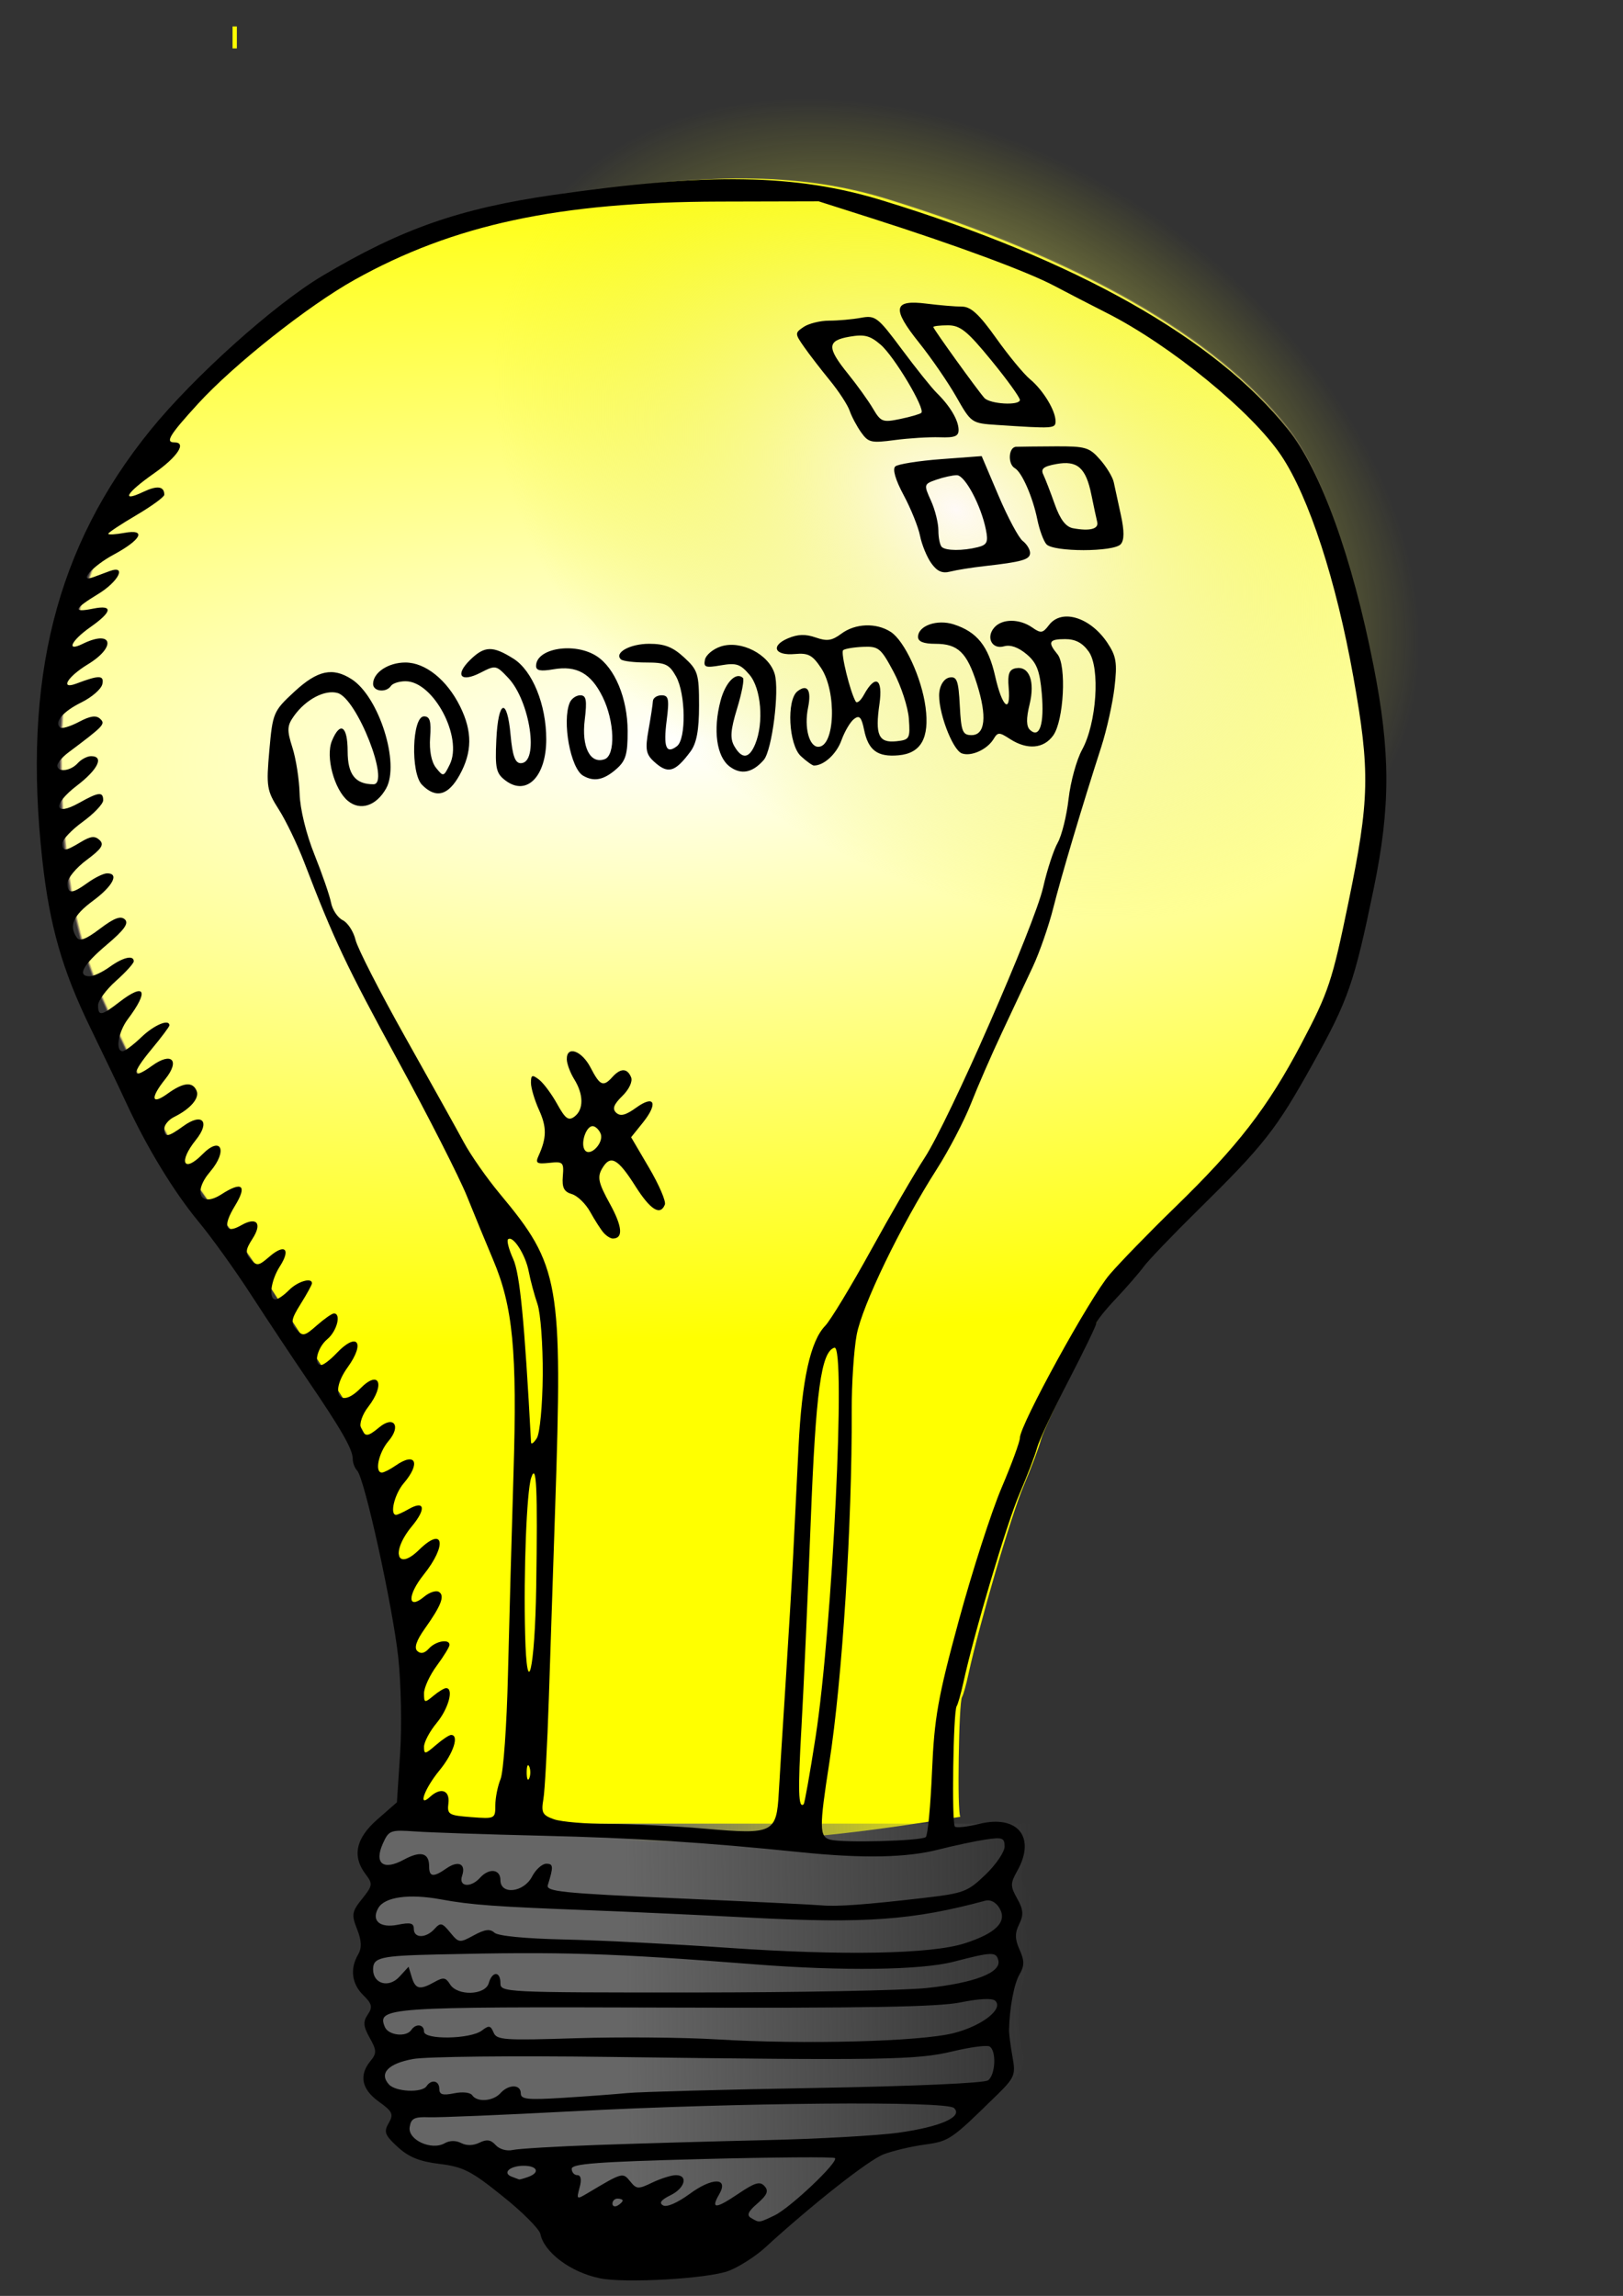 <?xml version="1.0" encoding="UTF-8"?>
<svg viewBox="0 0 744.09 1052.4" xmlns="http://www.w3.org/2000/svg">
<rect x="0" y="0" width="744.09" height="1052.4" fill="#333333" stroke="none"/>
<defs>
<radialGradient id="c" cx="1262.8" cy="476.14" r="207.33" gradientTransform="matrix(1 0 0 .675 0 154.59)" gradientUnits="userSpaceOnUse">
<stop stop-color="#fffaf7" offset="0"/>
<stop stop-color="#e7ed15" stop-opacity="0" offset="1"/>
</radialGradient>
<linearGradient id="d" x1="344.65" x2="526.14" y1="853.11" y2="850.42" gradientTransform="matrix(1.032 0 0 1.057 -69.017 12.571)" gradientUnits="userSpaceOnUse">
<stop stop-color="#666" offset="0"/>
<stop stop-color="#666" stop-opacity="0" offset="1"/>
</linearGradient>
<radialGradient id="b" cx="311.28" cy="370" r="303.1" gradientTransform="matrix(2.768 -.139 .046 .907 -560.1 46.857)" gradientUnits="userSpaceOnUse">
<stop stop-color="#fff" offset="0"/>
<stop stop-color="#ff0" offset="1"/>
</radialGradient>
<radialGradient id="a" cx="311.28" cy="370" r="303.1" gradientTransform="matrix(2.768 -.139 .046 .907 -560.1 46.857)" gradientUnits="userSpaceOnUse">
<stop stop-color="#917c6f" offset="0"/>
<stop stop-color="#917c6f" stop-opacity="0" offset="1"/>
</radialGradient>
</defs>
<path d="m336.57 81.841c-3.05 0.04-6.14 0.14-9.33 0.263-6.37 0.246-13.07 0.657-20.1 1.248-7.04 0.591-14.41 1.365-22.22 2.299-7.82 0.934-16.04 2.042-24.75 3.317-5.31 0.776-10.37 1.606-15.21 2.496-4.84 0.891-9.48 1.85-13.97 2.89-4.49 1.041-8.83 2.158-13.05 3.383-4.23 1.226-8.36 2.563-12.43 4.003-4.07 1.45-8.06 3-12.07 4.7s-8.02 3.56-12.08 5.55c-4.05 2-8.16 4.15-12.36 6.47-4.19 2.32-8.48 4.8-12.92 7.49-2.71 1.63-5.63 3.58-8.73 5.78-3.09 2.2-6.37 4.67-9.73 7.32-6.73 5.31-13.88 11.39-20.96 17.84-7.08 6.44-14.1 13.23-20.548 19.93-3.225 3.35-6.313 6.71-9.198 9.95-2.885 3.25-5.543 6.4-7.966 9.43-2.655 3.32-5.208 6.66-7.649 10.05-2.442 3.38-4.788 6.82-7.018 10.28-2.229 3.45-4.366 6.95-6.385 10.47-2.019 3.53-3.91 7.07-5.721 10.68s-3.517 7.27-5.121 10.97-3.121 7.47-4.52 11.26c-1.399 3.8-2.692 7.63-3.888 11.53-1.195 3.9-2.294 7.85-3.287 11.86-0.994 4-1.893 8.06-2.687 12.18-0.794 4.13-1.459 8.3-2.055 12.55-0.595 4.24-1.118 8.56-1.517 12.94-0.399 4.37-0.681 8.85-0.885 13.36-0.204 4.52-0.305 9.1-0.316 13.76s0.073 9.38 0.253 14.19 0.452 9.71 0.821 14.68c0.371 4.97 0.834 10.01 1.391 15.14 0.817 7.52 1.779 14.42 2.972 20.96 1.192 6.53 2.62 12.69 4.33 18.75s3.701 12.02 6.069 18.1c2.368 6.07 5.114 12.28 8.282 18.88 5.88 12.25 13.093 27.57 16.026 34.02 2.293 5.05 4.752 10.11 7.365 15.08s5.357 9.85 8.155 14.52c2.799 4.66 5.654 9.13 8.503 13.26 2.849 4.14 5.707 7.95 8.474 11.33 2.93 3.59 7.04 9.14 11.31 15.18 4.28 6.04 8.71 12.58 12.27 18.16 7.12 11.15 18.43 28.45 25.13 38.43 3.84 5.71 7.06 10.57 9.7 14.71 2.65 4.14 4.72 7.57 6.32 10.41 1.61 2.84 2.76 5.08 3.48 6.9 0.73 1.81 1.04 3.19 1.04 4.27 0 0.93 0.21 2 0.57 2.98 0.36 0.99 0.88 1.88 1.43 2.44 0.41 0.41 0.97 1.73 1.64 3.71s1.43 4.63 2.27 7.81c1.7 6.37 3.71 14.79 5.66 23.81 1.96 9.03 3.88 18.67 5.47 27.49 1.59 8.83 2.84 16.85 3.45 22.6 0.62 5.9 1.02 13.76 1.17 21.67 0.14 7.91 0.02 15.88-0.38 21.98l-1.43 22.16-8.78 7.79c-1.22 1.07-2.29 2.15-3.26 3.22-0.96 1.06-1.81 2.1-2.53 3.15-0.09 0.14-0.16 0.29-0.25 0.43 149.51 12.35 184.33 9.28 265.46-3.52-0.19-0.17-0.33-1.12-0.45-2.66-0.11-1.53-0.22-3.66-0.28-6.17-0.12-5.03-0.1-11.63 0-18.26s0.27-13.28 0.54-18.43c0.26-5.14 0.59-8.81 0.98-9.39 0.56-0.86 1.91-5.67 3-10.74 1.22-5.68 3.07-13.05 5.22-21.12 2.14-8.07 4.59-16.86 7.08-25.35 2.48-8.49 5.01-16.68 7.27-23.62 2.25-6.93 4.24-12.59 5.69-15.99 1.74-4.11 3.49-8.54 4.93-12.35 1.43-3.81 2.53-7 2.97-8.67s2.25-5.93 4.8-11.46 5.83-12.34 9.26-19.05c3.44-6.71 6.56-12.99 8.82-17.73 2.27-4.75 3.67-7.96 3.67-8.44 0-0.49 0.98-1.96 2.56-3.98s3.77-4.55 6.16-7.13c4.8-5.15 10.48-11.77 12.62-14.71 1.06-1.47 4.31-5.11 8.69-9.75 4.38-4.65 9.91-10.29 15.49-15.87 7.47-7.46 13.43-13.5 18.39-18.81 4.97-5.32 8.93-9.93 12.49-14.52 3.56-4.6 6.72-9.18 9.99-14.48 3.27-5.31 6.66-11.34 10.75-18.79 4.01-7.32 7.21-13.3 9.86-18.82 1.32-2.76 2.51-5.4 3.6-8.05 1.1-2.64 2.09-5.29 3.04-8.04 1.88-5.5 3.54-11.41 5.28-18.66 1.73-7.25 3.52-15.82 5.72-26.6 0.94-4.65 1.78-9.14 2.49-13.46 0.71-4.33 1.3-8.49 1.77-12.58 0.48-4.1 0.84-8.12 1.08-12.09 0.23-3.97 0.35-7.9 0.35-11.85-0.01-3.96-0.14-7.92-0.38-11.96s-0.6-8.15-1.08-12.38-1.08-8.58-1.8-13.1c-0.72-4.53-1.57-9.23-2.53-14.16-1.2-6.19-2.46-12.21-3.79-18.06-1.34-5.86-2.75-11.54-4.21-17.02-1.45-5.47-2.93-10.76-4.48-15.83-1.56-5.06-3.17-9.91-4.81-14.51s-3.31-8.94-5.02-13.04c-1.72-4.1-3.48-7.94-5.25-11.5-1.77-3.55-3.56-6.82-5.38-9.78-1.81-2.97-3.63-5.65-5.46-7.98-2.04-2.59-4.18-5.14-6.45-7.69-2.27-2.54-4.68-5.05-7.18-7.55s-5.11-4.97-7.84-7.42c-2.72-2.45-5.55-4.89-8.5-7.29-5.9-4.81-12.27-9.5-19.06-14.09-6.79-4.6-14-9.12-21.65-13.5s-15.73-8.63-24.22-12.78c-8.48-4.15-17.4-8.18-26.71-12.08-9.3-3.91-19-7.71-29.11-11.37-10.1-3.651-20.6-7.154-31.48-10.54-4.85-1.51-9.72-2.852-14.64-4.007s-9.91-2.121-15.01-2.923c-5.1-0.801-10.33-1.422-15.74-1.872s-10.99-0.753-16.82-0.854c-2.91-0.05-5.9-0.072-8.94-0.033z" fill="url(#b)" stroke="url(#a)"/>
<path d="m171.85 835.92c-0.13 0.17-0.28 0.33-0.39 0.5-0.73 1.06-1.33 2.12-1.81 3.17-0.47 1.05-0.81 2.09-1.03 3.13-0.22 1.05-0.32 2.1-0.29 3.14s0.17 2.07 0.45 3.11c0.28 1.03 0.69 2.07 1.23 3.1 0.53 1.03 1.21 2.07 2 3.1 0.83 1.1 1.46 1.96 1.84 2.75s0.49 1.48 0.38 2.24-0.46 1.58-1.09 2.58c-0.64 0.99-1.54 2.16-2.75 3.66-1.17 1.47-2.09 2.64-2.74 3.7-0.64 1.06-1.03 1.99-1.19 2.94-0.16 0.96-0.08 1.95 0.19 3.11 0.28 1.16 0.76 2.49 1.42 4.16 0.53 1.33 0.92 2.56 1.2 3.66 0.27 1.11 0.44 2.11 0.48 3.04s-0.06 1.79-0.26 2.61-0.53 1.59-0.97 2.35c-0.95 1.63-1.6 3.27-1.96 4.92-0.37 1.64-0.47 3.29-0.26 4.88 0.2 1.6 0.68 3.15 1.45 4.63s1.83 2.89 3.16 4.19c1.01 0.99 1.79 1.83 2.36 2.58 0.56 0.75 0.88 1.4 1.03 2.05 0.15 0.64 0.1 1.26-0.13 1.95-0.23 0.68-0.61 1.42-1.19 2.27-0.56 0.83-0.98 1.57-1.23 2.32-0.25 0.74-0.36 1.51-0.29 2.31s0.31 1.65 0.71 2.64 0.94 2.09 1.68 3.4c0.8 1.43 1.42 2.61 1.84 3.6 0.41 0.99 0.61 1.8 0.64 2.54 0.03 0.75-0.16 1.44-0.52 2.15-0.35 0.71-0.88 1.43-1.61 2.31-0.67 0.82-1.24 1.67-1.71 2.48-0.46 0.81-0.81 1.61-1.06 2.41-0.26 0.81-0.41 1.62-0.46 2.41-0.04 0.8 0.01 1.56 0.17 2.35 0.16 0.78 0.4 1.57 0.77 2.34s0.85 1.5 1.42 2.25c1.15 1.5 2.71 2.97 4.68 4.39 1.59 1.14 2.8 2.08 3.71 2.91 0.91 0.82 1.52 1.52 1.84 2.21s0.37 1.39 0.19 2.15c-0.18 0.75-0.6 1.59-1.19 2.6s-0.98 1.86-1.16 2.65c-0.19 0.79-0.17 1.5 0.12 2.28 0.3 0.77 0.84 1.61 1.68 2.57 0.85 0.97 1.98 2.08 3.45 3.44 1.28 1.17 2.56 2.14 3.88 3 1.31 0.86 2.68 1.6 4.19 2.21s3.13 1.11 4.97 1.52c1.84 0.42 3.88 0.75 6.19 1.03 2.7 0.33 4.97 0.71 7.07 1.25 2.09 0.55 4.02 1.27 6.06 2.31 2.04 1.05 4.17 2.41 6.71 4.23s5.47 4.08 9.07 7c4.54 3.6 8.76 7.4 11.9 10.5 1.57 1.6 2.87 3 3.81 4.2s1.5 2.1 1.61 2.7c0.21 1 0.58 2.1 1.1 3.1 0.52 1.1 1.17 2.1 1.97 3.2 0.79 1 1.71 2.1 2.74 3.1 1.03 0.9 2.19 1.9 3.42 2.8 2.46 1.9 5.28 3.5 8.32 4.9 1.53 0.7 3.1 1.3 4.71 1.8 1.62 0.6 3.28 1 4.94 1.4 1.41 0.2 3.27 0.5 5.42 0.6 2.15 0.2 4.62 0.3 7.29 0.3 5.35 0.1 11.51-0.1 17.62-0.5 6.1-0.3 12.16-0.8 17.26-1.5 2.55-0.3 4.84-0.7 6.8-1.1 1.97-0.4 3.61-0.8 4.78-1.2 2.35-0.9 5.39-2.6 8.42-4.5 3.03-2 6.04-4.2 8.29-6.3 5.47-5 11.17-10 16.74-14.7 5.58-4.7 11.02-9.2 16.01-13.16 4.98-3.92 9.53-7.27 13.22-9.84 3.7-2.56 6.55-4.33 8.26-4.99 2.1-0.8 5.28-1.7 8.68-2.51 3.4-0.8 7.04-1.52 10.1-1.94 2.84-0.39 5-0.7 7-1.29 1-0.3 1.97-0.66 2.93-1.12 0.97-0.47 1.95-1.04 3.01-1.75 2.1-1.44 4.5-3.48 7.67-6.41 3.18-2.94 7.13-6.78 12.33-11.86 2.11-2.07 3.72-3.68 4.93-5.08 1.21-1.41 2.03-2.61 2.52-3.8s0.68-2.38 0.65-3.8c-0.04-1.42-0.3-3.08-0.68-5.19-0.9-4.95-1.62-10.48-1.58-12.25 0.05-2.55 0.22-5.13 0.48-7.66s0.6-4.99 1.03-7.27c0.43-2.27 0.94-4.38 1.49-6.17 0.55-1.8 1.17-3.28 1.8-4.36 0.58-0.98 1.01-1.86 1.29-2.71 0.29-0.85 0.42-1.69 0.42-2.54 0.01-0.86-0.13-1.76-0.42-2.74-0.28-0.99-0.69-2.05-1.25-3.31-0.55-1.2-0.95-2.29-1.23-3.3-0.28-1-0.44-1.93-0.45-2.84-0.02-0.91 0.11-1.79 0.35-2.71 0.25-0.91 0.63-1.85 1.13-2.87 0.53-1.06 0.9-2.03 1.13-2.94 0.24-0.91 0.33-1.76 0.26-2.64-0.07-0.89-0.3-1.78-0.68-2.78s-0.91-2.11-1.61-3.37c-0.8-1.42-1.41-2.55-1.81-3.56s-0.61-1.9-0.61-2.78c0-0.87 0.21-1.73 0.61-2.74s1.01-2.14 1.81-3.56c1.09-1.94 1.91-3.82 2.48-5.59 0.57-1.76 0.86-3.4 0.94-4.95s-0.07-2.97-0.45-4.26c-0.32-1.07-0.81-2.06-1.42-2.94h-300.42z" fill="url(#d)"/>
<path transform="matrix(.961 .575 -.529 1.044 -523.46 -989.41)" d="m1470.2 476.14a207.33 140.02 0 1 1-414.7 0 207.33 140.02 0 1 1 414.7 0z" fill="url(#c)"/>
<path d="m274.96 1044.3c-13.32-2.7-25.55-11.9-27.21-20.3-0.45-2.2-8.24-10.1-17.31-17.3-14.38-11.59-18.1-13.48-28.9-14.8-9.26-1.13-14.14-3.11-19.23-7.79-5.89-5.41-6.45-6.9-4.11-10.92 2.37-4.07 1.81-5.29-4.56-9.87-7.87-5.67-9.17-12.06-3.78-18.61 2.9-3.52 2.85-4.9-0.36-10.6-2.95-5.25-3.13-7.39-0.89-10.68 2.32-3.42 1.97-4.92-2.05-8.86-5.31-5.2-6.2-12.09-2.39-18.63 1.77-3.03 1.64-6.31-0.46-11.64-2.63-6.68-2.4-8.06 2.32-13.92 4.82-6 4.95-6.87 1.62-11.24-6.3-8.27-4.55-16.49 5.36-25.15l8.96-7.84 1.47-22.29c0.82-12.26 0.44-32.01-0.82-43.89-2.47-23.14-15.52-82.51-18.88-85.89-1.11-1.12-2.03-3.57-2.03-5.44 0-4.32-5.28-13.52-20.96-36.52-6.84-10.04-18.38-27.43-25.65-38.64-7.26-11.22-18.099-26.3-24.076-33.51-11.287-13.62-23.812-34.2-33.172-54.5-2.994-6.5-10.354-21.89-16.356-34.21-12.933-26.56-18.76-46.89-22.093-77.11-9.111-82.61 6.22-143.53 49.58-197 19.781-24.4 56.657-57.49 78.717-70.64 36.26-21.61 62.96-30.954 106.24-37.197 71.13-10.259 110.98-9.58 150.6 2.568 88.86 27.239 152.7 63.259 185.97 104.91 15.01 18.79 29.4 58.54 39.2 108.31 7.82 39.65 7.84 64.68 0.11 102.14-8.95 43.36-11.68 51.18-28.08 80.63-16.7 29.98-22.17 36.93-52.68 66.97-11.4 11.22-22.51 22.81-24.69 25.76s-7.97 9.61-12.86 14.79c-4.9 5.18-8.9 10.22-8.9 11.19s-5.74 12.82-12.74 26.32c-7.01 13.5-13.47 27.3-14.37 30.66-0.89 3.37-4.53 12.89-8.09 21.15-5.88 13.68-20.76 63.7-25.74 86.55-1.11 5.09-2.5 9.97-3.07 10.83-1.58 2.33-2.33 53.79-0.81 55.19 0.71 0.66 5.7 0.11 11.07-1.22 17.74-4.39 26.22 6.05 17.5 21.56-3.2 5.68-3.2 6.99 0 12.67 2.82 5.02 3.01 7.46 0.9 11.71-2.02 4.08-1.98 6.9 0.19 11.72 2.26 5.01 2.25 7.38-0.03 11.3-2.53 4.34-4.58 15.26-4.8 25.48-0.04 1.77 0.67 7.28 1.57 12.24 1.53 8.41 1.04 9.6-7.41 17.87-20.77 20.32-21.58 20.88-32.93 22.44-6.13 0.84-14.57 2.84-18.77 4.45-6.85 2.62-32.36 22.7-54.24 42.7-4.5 4.1-12.02 8.9-16.73 10.7-9.31 3.6-47.84 5.8-59.15 3.4zm80.15-28.8c7.24-3.5 29.52-24.59 27.69-26.28-0.66-0.6-28.09-0.4-60.94 0.45-47.88 1.25-59.75 2.14-59.75 4.47 0 1.6 1.17 2.91 2.59 2.91 1.64 0 2.02 2.09 1.03 5.65-1.5 5.6-1.39 5.6 3.84 2.5 15.86-9.46 15.96-9.49 19.33-5.32 2.93 3.62 3.66 3.72 10.25 0.52 3.9-1.84 8.72-3.35 10.71-3.35 5.83 0 4.16 6.05-2.55 9.25-4.24 2.1-5.28 3.5-3.32 4.6 1.69 1 6.61-1.2 12.12-5.2 10.4-7.71 18.13-7.64 13.63 0.1-4.02 6.9-1.66 6.8 8.72-0.2 7.7-5.2 9.97-5.86 12.07-3.5 1.97 2.2 1.21 4-3.25 7.9-4.34 3.7-5.08 5.5-2.89 6.7 3.8 2.2 3.31 2.3 10.72-1.2zm-69.65-6.8c0-0.5-1.05-0.9-2.33-0.9-1.29 0-2.34 1-2.34 2.3 0 1.2 1.05 1.6 2.34 0.9 1.28-0.7 2.33-1.8 2.33-2.3zm-43.38-10.81c5.63-1.99 4.4-5.14-2.01-5.14-6.36 0-9.95 3.33-5.41 5.02 1.62 0.6 3.11 1.16 3.33 1.25 0.22 0.1 2.05-0.41 4.09-1.13zm31.71-14.68c18.62-0.67 53.43-1.67 77.36-2.22s51.24-2.08 60.71-3.39c19.4-2.7 29.85-7.35 25.5-11.34-3.61-3.32-98.9-2.48-175.25 1.53-31.46 1.66-60.88 2.88-65.37 2.72-6.82-0.25-8.3 0.51-8.92 4.53-0.9 5.84 9.99 10.84 16.07 7.37 2.29-1.3 5.12-1.33 7.56-0.07 2.47 1.27 5.54 1.2 8.36-0.18 3.35-1.65 5.2-1.37 7.45 1.12 1.71 1.89 5.06 2.85 7.83 2.22 2.66-0.59 20.08-1.63 38.7-2.29zm-44.36-23.73c3.76-4.17 9.33-4.14 9.33 0.05 0 2.76 3 3.09 19.27 2.08 10.59-0.66 23.86-1.64 29.47-2.19 5.62-0.55 44.5-1.61 86.39-2.34 45.03-0.79 77.37-2.22 79.1-3.49 3.44-2.53 3.92-13.68 0.67-15.53-1.24-0.7-8.86 0.31-16.93 2.25-16.41 3.95-31.62 4.19-157.11 2.55-44.73-0.59-84.14-0.17-90.28 0.95-11.39 2.09-15.63 6.56-11.04 11.65 3.08 3.41 15.14 3.97 17.27 0.8 2.22-3.31 5.84-2.54 5.84 1.24 0 2.63 1.53 3.09 6.78 2.03 3.89-0.79 7.43-0.41 8.31 0.9 2.23 3.31 9.56 2.78 12.93-0.95zm207.72-27.52c13.1-3.3 23.16-11.15 19.1-14.88-1.35-1.24-7.39-0.95-15.85 0.77-10.36 2.1-43.21 2.68-135.29 2.38-127.89-0.4-132.42-0.09-128.67 8.89 1.61 3.87 9.82 4.8 12.12 1.38 2.09-3.11 5.84-2.63 5.84 0.73 0 3.87 21.31 3.5 26.49-0.45 3.26-2.49 4.04-2.36 5.39 0.87 1.44 3.46 4.69 3.69 37.97 2.62 20.01-0.63 49-0.39 64.41 0.54 39.88 2.42 93.13 1.02 108.49-2.85zm-213.07-22.93c1.58-5.56 5.35-5.56 5.35 0 0 4.22 1.55 4.3 88.14 4.28 48.47-0.01 96.76-0.93 107.3-2.04 21.72-2.3 34.09-7.03 32.85-12.56-0.94-4.15-2.78-4.1-20.49 0.5-14.94 3.88-50.9 4.36-91.06 1.21-65.98-5.17-88.37-5.87-145.51-4.54-26.27 0.6-29.61 1.37-29.61 6.84 0 6.67 7.19 8.7 12.05 3.39l4.22-4.59 1.48 4.83c1.69 5.52 3.71 5.93 10.43 2.15 4.03-2.27 5.13-2.1 7.09 1.07 3.37 5.45 16.17 5.06 17.76-0.54zm218.17-18.23c14.35-4.61 19.62-9.88 16.04-16.04-1.65-2.83-4.17-4.17-6.61-3.51-33.06 8.92-54.99 10.52-106.68 7.81-23.11-1.21-56.21-2.74-73.55-3.39-44.37-1.68-55.5-2.48-69.47-5.06-14.38-2.64-25.58-1.1-28.51 3.94-3.41 5.85 0.69 9.38 8.97 7.71 5.76-1.16 7.29-0.76 7.29 1.92 0 4.36 5.55 4.37 9.49 0 2.74-3.03 3.49-2.87 7.16 1.61 3.99 4.86 4.28 4.9 10.86 1.32 5.09-2.76 7.42-3.06 9.44-1.2 1.66 1.52 14.1 2.72 32.49 3.13 16.39 0.37 49.76 2.07 74.16 3.77 52.83 3.68 93.57 2.93 108.92-2.01zm-19.03-20.79c18.66-2.17 20.37-2.8 28.6-10.71 4.82-4.62 8.76-10.42 8.76-12.89 0-3.98-0.98-4.34-8.76-3.19-4.81 0.72-14.5 2.78-21.52 4.58-14.64 3.75-34.66 4.15-63.12 1.23-44.41-4.55-75.8-6.54-119.08-7.58-25.04-0.59-50.96-1.47-57.61-1.94-11.52-0.81-12.21-0.56-14.93 5.48-4.15 9.21 0.14 12.58 9.53 7.48 7.79-4.22 11.65-3.22 11.65 3.03 0 4.91 1.9 5.14 7.93 0.94 5.47-3.8 9.08-2.1 7.18 3.4-1.74 5.04 3.94 5.65 8.24 0.89 4.13-4.58 9.34-3.98 9.34 1.08 0 6.89 10.68 5.7 14.49-1.61 1.69-3.25 4.64-5.9 6.55-5.9 3.25 0 3.34 1.26 0.69 9.8-0.92 2.95 6.44 3.7 59.24 6.05 33.16 1.47 62.91 2.92 66.12 3.22 7.05 0.67 20.23-0.28 46.7-3.36zm1.24-27.95c0.9-0.82 2.17-14.34 2.84-30.05 1.05-24.68 2.72-34.09 12.32-69.34 6.11-22.43 14.9-49.7 19.53-60.6 4.64-10.89 8.43-21.23 8.43-22.96 0-5.95 32.21-64.56 41.21-74.97 4.94-5.73 18.27-19.43 29.61-30.45 29.08-28.24 42.75-45.92 58.24-75.29 12.48-23.65 14.1-28.51 21.6-64.91 9.7-47.03 9.97-59.84 2.21-103.3-7.87-44.14-20.33-82.36-33.03-101.34-13.43-20.09-50.85-50.66-80.14-65.47-7.07-3.57-17.89-9.16-24.05-12.42-12.26-6.49-45.12-18.65-83.36-30.85l-24.52-7.82-45.54 0.112c-73.54 0.182-121.93 10.558-167.25 35.848-21.31 11.9-55.3 38.81-71.762 56.81-13.143 14.38-15.184 17.73-10.805 17.73 5.752 0 1.359 6.66-9.34 14.16-12.842 9.01-15.47 13.51-4.965 8.52 6.413-3.05 9.635-2.61 9.635 1.32 0 1-5.779 5.21-12.842 9.37-7.063 4.15-12.841 7.98-12.841 8.5 0 0.53 3.292 0.35 7.317-0.39 10.395-1.91 7.902 3.11-4.983 10.04-9.499 5.11-16.499 12.98-9.074 10.21 1.781-0.67 5.076-1.89 7.323-2.72 8.044-2.97 4.174 4.77-5.253 10.5-11.149 6.78-11.783 8.6-2.335 6.7 9.347-1.89 8.894 1.38-1.168 8.44-8.825 6.19-11.344 11.51-3.655 7.73 13.69-6.74 15.813 1.22 2.488 9.33-9.409 5.73-13.001 11.76-5.253 8.83 10.415-3.94 12.744-3.9 11.882 0.24-0.466 2.24-4.762 6-9.548 8.36-8.491 4.19-12.587 9-9.827 11.54 0.755 0.69 4.622-0.46 8.593-2.55 5.291-2.79 7.901-3.17 9.772-1.42 2.534 2.37 1.772 3.17-14.646 15.48-2.74 2.06-4.982 4.71-4.982 5.91 0 3.27 6.046 2.59 9.339-1.06 1.599-1.77 4.354-3.22 6.123-3.22 6.112 0 3.182 6.12-6.462 13.48-11.384 8.69-10.651 14.46 1.008 7.92 8.937-5.01 11.006-5.23 11.006-1.18 0 1.67-4.203 6.1-9.34 9.84s-9.339 8.17-9.339 9.84c0 3.89 1.197 3.82 8.374-0.5 4.617-2.78 6.474-2.98 8.673-0.92 2.186 2.04 0.88 4.04-5.957 9.11-4.815 3.57-8.755 8.34-8.755 10.58 0 5.13 1.976 5.09 9.339-0.21 3.211-2.3 7.151-4.22 8.756-4.24 5.759-0.1 2.75 5.8-6.421 12.57-9.086 6.72-11.178 11.45-7.444 16.85 1.325 1.92 4.233 0.82 10.634-4.03 6.491-4.92 9.497-6.05 11.419-4.28s-0.272 4.83-8.335 11.64c-10.953 9.24-13.74 14.43-7.756 14.43 1.753 0 5.859-1.94 9.124-4.3 6.137-4.43 11.037-5.57 11.037-2.56 0 0.94-3.677 5-8.172 9-4.495 4.01-8.172 9.03-8.172 11.16 0 5.12 1.506 4.89 9.765-1.5 11.804-9.13 13.719-5.24 3.864 7.85-4.375 5.81-5.821 14.69-2.392 14.69 1.044 0 4.918-2.89 8.609-6.44 5.846-5.61 12.842-8.54 12.842-5.38 0 0.58-3.718 5.53-8.263 11.01-9.295 11.19-9.141 14.31 0.368 7.44 8.945-6.47 12.904-2.42 6.011 6.15-6.976 8.68-6.448 12.11 1.031 6.7 7.249-5.24 11.524-5.66 13.346-1.29 1.394 3.34-2.886 8.29-10.34 11.96-2.468 1.21-4.488 3.62-4.488 5.35 0 4.19 1.625 3.97 8.788-1.21 8.658-6.26 12.431-2.01 5.672 6.4-8.121 10.1-5.654 15.38 3.052 6.54 8.585-8.72 11.705-1.59 3.502 8-8.054 9.41-4.468 16.59 5.183 10.37 9.53-6.14 11.93-4.12 6.23 5.22-5.72 9.35-4.52 13.19 2.8 8.99 7.1-4.08 9.79-0.98 5.26 6.07-3.32 5.15-3.45 6.7-0.86 9.58 2.81 3.11 3.62 2.99 8.58-1.3 7.07-6.11 9.89-3.49 4.79 4.45-4.18 6.51-5.32 15.17-1.99 15.17 1.08 0 3.87-1.94 6.2-4.3 3.88-3.94 10.5-5.9 10.5-3.11 0 0.65-2.32 4.9-5.16 9.43-4.43 7.08-4.71 8.75-1.97 11.78 2.92 3.24 3.71 3.07 9.37-1.91 3.41-3 6.92-5.46 7.82-5.46 3.47 0 1.38 8.13-3.05 11.81-4.61 3.84-6.47 11.81-2.76 11.81 1.06 0 4.2-2.42 6.99-5.37 9.48-10.02 13.4-5.07 5.11 6.44-8.39 11.64-3.72 19.37 5.84 9.66 8.68-8.82 11.54-1.79 3.49 8.6-2.57 3.32-4.04 7.57-3.25 9.45 1.8 4.31 3.02 4.28 8.38-0.18 6.74-5.6 10.16-0.61 4.28 6.25-4.6 5.39-6.5 14.59-2.98 14.45 0.96-0.04 3.79-1.48 6.28-3.22 9.2-6.4 11.57-1.09 3.64 8.17-4.2 4.91-6.49 14.44-3.47 14.44 0.66 0 3.24-1.17 5.73-2.6 7.38-4.24 8.19-0.22 1.57 7.77-9.79 11.8-7.06 20.95 3.24 10.86 11.35-11.1 12.99-2.2 2.1 11.41-7.59 9.49-7.41 16.44 0.26 10.06 2.36-1.97 5.36-2.97 6.67-2.22 2.91 1.66 1.19 6.23-6.38 16.86-3.87 5.44-5.02 8.85-3.45 10.29 1.56 1.44 3.33 1.05 5.32-1.16 3.1-3.43 9.43-4.55 9.43-1.66 0 0.9-2.63 5.2-5.84 9.54-3.21 4.35-5.84 10.03-5.84 12.64 0 4.46 0.26 4.53 4.27 1.19 2.35-1.96 4.98-3.55 5.84-3.55 3.65 0 1.13 9.4-4.27 15.91-3.21 3.86-5.84 8.8-5.84 10.96 0 3.59 0.46 3.53 5.41-0.74 2.97-2.57 6.12-4.67 7-4.67 3.84 0 1.05 8.5-5.34 16.26-6.93 8.42-10.13 17.47-4.27 12.08 4.89-4.49 9.1-3 8.38 2.95-0.63 5.16 0.08 5.59 10.42 6.38 10.89 0.83 11.09 0.73 11.09-5.39 0-3.43 1.08-8.84 2.39-12.03 1.32-3.18 2.85-24.74 3.4-47.9 0.56-23.16 1.7-64.81 2.55-92.56 1.71-55.68-0.26-76.15-9.38-97.67-3-7.09-8.38-20.13-11.94-28.98-3.57-8.86-17.82-36.87-31.67-62.25-23.76-43.55-29.27-55.19-43.01-91.01-3.13-8.14-8.35-18.98-11.61-24.09-5.51-8.64-5.81-10.53-4.34-27.06 1.53-17.25 1.86-18.03 11.42-26.89 10.66-9.87 17.59-11.39 26.33-5.76 12.56 8.09 22.2 38.67 15.79 50.07-4.51 8.02-11.87 10.4-17.54 5.68-6.28-5.23-10.29-20.29-7.31-27.49 3.79-9.17 7.21-6.9 7.21 4.79 0 10.6 3.53 15.1 11.82 15.1 7.88 0-7.48-39.22-16.37-41.82-5.85-1.71-14.63 2.9-20.08 10.55-3.16 4.43-3.25 6.47-0.69 14.46 1.64 5.12 3.12 14.61 3.3 21.11 0.19 6.92 2.99 18.46 6.79 27.9 3.55 8.86 6.98 18.79 7.62 22.07 0.63 3.28 3.05 6.89 5.36 8.03s4.95 5.2 5.87 9.03c0.91 3.83 11.17 23.88 22.78 44.56 11.62 20.68 23.73 42.41 26.9 48.29s10.62 16.52 16.56 23.64c27.41 32.88 28.74 40.45 25.28 143.84-0.87 25.97-2.17 65.1-2.88 86.94-0.72 21.84-1.85 42.86-2.53 46.7-1.06 6.05-0.4 7.28 4.87 9.13 3.36 1.17 14.7 2.13 25.21 2.13s30.6 1 44.63 2.23c30.69 2.67 32.21 1.91 33.23-16.66 0.37-6.82 1.77-29.31 3.11-49.97 1.33-20.66 2.9-47.23 3.49-59.03 0.59-11.81 1.7-34.03 2.45-49.38 1.52-30.7 5.44-48.52 12.22-55.52 2.43-2.52 11.87-18.11 20.97-34.63 9.1-16.53 20.14-35.54 24.53-42.24 11.11-16.94 50.49-106.76 54.44-124.18 1.79-7.89 4.78-17.05 6.65-20.36 1.86-3.31 4.12-12.39 5-20.17 0.89-7.79 3.67-17.91 6.19-22.49 6.66-12.12 8.38-37.5 3.04-44.98-2.86-4.01-6.09-5.72-10.81-5.72-7.42 0-8.12 1.37-3.52 6.94 4.23 5.12 2.92 30.4-1.94 37.21-4.34 6.09-11.89 6.74-19.74 1.69-5.07-3.27-5.65-3.27-7.62-0.03-2.92 4.8-10.19 8.1-14.49 6.59-4.48-1.58-11.36-20.27-10.37-28.16 0.44-3.54 2.35-6.24 4.71-6.65 3.34-0.58 4.08 1.46 4.67 12.86 0.62 11.91 1.27 13.56 5.37 13.56 6.31 0 7.2-8.54 2.47-23.51-4.54-14.36-8.67-18.35-18.98-18.35-5.47 0-8-1-8-3.15 0-5.13 8.7-8.21 16.32-5.77 10.72 3.44 15.93 9.95 19.05 23.84 3.21 14.31 7.25 17.58 6.17 5.01-0.52-6.07 0.25-8.15 3.24-8.72 6.22-1.17 8.94 5.98 6.34 16.63-1.58 6.47-1.51 10.05 0.24 11.66 4.41 4.04 6.58-2.73 5.37-16.72-0.91-10.47-2.32-14.12-6.99-18.03-3.75-3.15-7.43-4.45-10.29-3.61-5.56 1.62-8.49-4.16-4.41-8.69 3.63-4.02 11.47-3.99 17.3 0.06 4 2.79 4.82 2.67 7.72-1.14 5.76-7.56 18.82-3.61 26.67 8.06 4.17 6.2 4.66 9.26 3.34 20.56-0.86 7.3-3.59 19.56-6.06 27.23-8.76 27.13-18.32 59.22-22.03 73.94-2.06 8.19-6.27 20.27-9.34 26.83s-9.45 20.14-14.16 30.18c-4.72 10.03-11.12 24.71-14.22 32.61-3.11 7.9-10.16 21.42-15.68 30.05-16.56 25.93-34.25 62.53-36.73 76-1.28 6.97-2.29 22.33-2.25 34.14 0.18 52.9-4.33 123.83-10.3 162.07-4.63 29.67-4.58 33.79 0.42 35.12 5.89 1.56 41.92 0.58 43.85-1.2zm-147.76-277.02c-1.28-1.48-4.02-5.76-6.1-9.51-2.07-3.76-5.87-7.44-8.45-8.19-3.58-1.05-4.55-2.98-4.11-8.21 0.53-6.37 0.11-6.78-6.18-6.1-5.78 0.62-6.49 0.16-4.95-3.22 3.75-8.25 3.81-13.14 0.22-21.02-2.03-4.48-3.7-10.07-3.7-12.44 0-3.66 0.54-3.88 3.68-1.49 2.02 1.54 5.76 6.56 8.31 11.16 3.81 6.87 5.23 7.89 8 5.78 4.23-3.23 4.18-10.12-0.14-17.07-1.83-2.95-3.37-7.05-3.42-9.12-0.14-6.49 6.83-4.09 10.9 3.76 4.33 8.36 5.8 8.98 10.03 4.29 3.73-4.13 6.79-4.09 8.54 0.11 0.81 1.92-0.89 5.56-4.01 8.61-3.97 3.89-4.71 5.92-2.8 7.68 1.92 1.77 4.34 1.15 9.14-2.32 8.45-6.11 10.22-2.04 3.02 6.92l-5.33 6.63 8.27 14.09c4.55 7.75 7.79 15.3 7.2 16.78-2.1 5.26-6.62 2.44-13.52-8.45-8.11-12.81-11.46-14.58-15.26-8.06-2.28 3.92-1.69 6.57 3.56 16.12 5.77 10.48 6.23 15.95 1.34 15.95-1.05 0-2.96-1.21-4.24-2.68zm-1.35-45.45c-0.78-1.87-2.43-3.39-3.67-3.39-3 0-5.62 7.93-3.6 10.92 2.37 3.52 9.01-3.36 7.27-7.53zm-81.87-159.85c-5.32-5.4-4.56-31.37 0.92-31.37 2.7 0 3.34 2.21 2.8 9.66-0.44 6.02 0.58 11.27 2.71 13.93 3.35 4.18 3.48 4.15 6.27-1.48 6.18-12.46-7.48-38.21-20.25-38.21-2.89 0-5.91 0.96-6.7 2.15-2.19 3.24-8.18 2.57-8.18-0.92 0-5.19 6.97-9.82 14.79-9.82 9.19 0 19.08 7.95 25.12 20.17 5.66 11.45 5.58 20.91-0.26 31.44-5.23 9.42-10.89 10.88-17.22 4.45zm38.38-1.89c-4.41-3.28-4.92-5.54-4.31-18.75 0.87-18.4 4.95-19.74 6.54-2.14 0.87 9.54 2.08 12.87 4.67 12.87 8.52 0 4.3-28.51-5.79-39.14-5.55-5.84-5.75-5.88-12.71-2.31-9.08 4.66-11.88 1.11-4.68-5.93 6.56-6.42 10.3-6.52 19.83-0.52 8.7 5.48 15.03 21.05 15.03 36.96 0 17.02-8.94 26.14-18.58 18.96zm35.46-2.3c-5.76-3.36-9.7-24.88-6.12-33.45 0.78-1.86 2.95-3.39 4.83-3.39 2.75 0 3.15 2.22 2.05 11.27-1.52 12.41 2.49 20.38 9.1 18.04 5.1-1.8 4.61-17.43-0.91-28.6-5.33-10.8-11.89-14.46-22.57-12.62-5.83 1.01-7.93 0.6-7.93-1.52 0-8.16 17.64-11.04 27.75-4.53 8.36 5.38 14.17 19.35 14.23 34.22 0.04 10.89-0.84 13.81-5.36 17.71-5.67 4.9-10.13 5.75-15.07 2.87zm67.24-4.16c-6.05-4.51-7.76-16.77-4.21-30.18 2.24-8.45 7.08-13.4 10.26-10.47 0.69 0.63-0.51 6.91-2.66 13.96-3.04 9.94-3.32 13.84-1.27 17.37 3.53 6.06 6.78 5.73 9.55-0.96 4.05-9.8 2.75-25.55-2.62-31.83-4.2-4.92-6.03-5.52-13.07-4.31-7.13 1.23-8.07 0.9-7.34-2.58 0.46-2.19 3.75-4.93 7.32-6.08 9.18-2.97 21.93 3.54 24.64 12.59 2.28 7.58-1.21 35.09-5 39.44-5.14 5.91-10.39 6.93-15.6 3.05zm-34.77-2.33c-3.66-3.37-4.05-5.66-2.47-14.49 1.03-5.77 1.94-11.7 2.01-13.18 0.08-1.47 1.86-2.68 3.97-2.68 3.24 0 3.6 1.73 2.35 11.47-1.58 12.34-0.27 15.65 4.7 11.86 4.31-3.29 4.03-24.09-0.43-32.02-3.11-5.53-4.85-6.34-13.62-6.34-5.53 0-10.75-0.63-11.6-1.41-3.3-3.04 4.13-7.17 12.9-7.17 7.09 0 10.82 1.45 16.06 6.27 6.31 5.8 6.83 7.48 6.83 22.06 0 11.31-1.13 17.3-3.96 21.1-7.1 9.54-10.33 10.42-16.74 4.53zm67.39-2.45c-5.62-5.16-6.68-25.84-1.53-29.77 4.57-3.49 6.46-0.51 4.81 7.6-1.84 8.98 0.5 17.88 4.69 17.88 7.65 0 8.57-25.14 1.31-36.09-3.95-5.96-5.89-7-12.02-6.44-9.34 0.86-11.34-3.78-3.11-7.22 4.47-1.88 7.97-1.98 12.62-0.36 5.23 1.81 7.44 1.49 11.77-1.73 6.4-4.77 15.99-5.12 22.64-0.84 6.34 4.08 14.2 21.08 15.97 34.52 1.86 14.14-2.08 21.15-12.41 22.06-9.61 0.86-13.84-2.28-15.76-11.68-1.19-5.82-2.15-6.86-4.61-4.98-1.71 1.3-4.3 5.68-5.76 9.73-2.26 6.31-8.03 11.62-12.62 11.62-0.72 0-3.42-1.93-5.99-4.3zm49.5-17.17c-0.39-5.31-3.54-14.97-7-21.46-5.85-10.96-6.87-11.79-14.06-11.48-4.27 0.19-8.35 0.88-9.08 1.55-1.21 1.11 3.26 19.3 5.78 23.53 0.59 0.99 2.27-0.38 3.73-3.05 5.28-9.65 8.84-7.57 7.15 4.17-2.06 14.24-0.38 17.94 7.75 17.08 6.08-0.64 6.39-1.21 5.73-10.34zm10.27-71.28c-2.01-2.83-4.33-8.48-5.14-12.55s-4.2-12.47-7.52-18.66c-3.78-7.04-5.21-11.97-3.81-13.16 1.23-1.05 10.64-2.54 20.91-3.32l18.68-1.4 7.73 18.17c4.25 9.99 9.24 19.32 11.09 20.73 1.85 1.42 3.36 3.88 3.36 5.49 0 3.05-3.61 4.09-21.01 6.05-5.78 0.65-12.78 1.77-15.56 2.49-3.71 0.95-6.03-0.07-8.73-3.84zm21.26-7.32c4.33-1.07 4.94-2.34 3.8-8.03-2.22-11.14-9.61-24.99-13.33-24.99-1.92 0-6.14 0.93-9.39 2.06-5.76 2.01-5.82 2.26-2.49 9.59 1.89 4.14 3.42 10.3 3.42 13.68s0.71 6.79 1.56 7.58c1.91 1.76 9.53 1.81 16.43 0.11zm31.54-1.36c-1.32-1.48-3.19-6.55-4.15-11.27-2.11-10.39-7.08-21.75-10.32-23.59-3.37-1.92-2.94-9.66 0.55-9.82 1.61-0.07 9.72-0.16 18.02-0.2 13.83-0.07 15.56 0.44 20.48 6.04 2.96 3.35 5.79 8.04 6.29 10.4 0.49 2.36 1.96 9.12 3.26 15.02 1.61 7.35 1.59 11.57-0.08 13.41-3.24 3.6-30.82 3.6-34.05 0.01zm23.28-10.23c-0.41-1.65-1.61-7.25-2.66-12.44-2.53-12.45-6.45-15.88-16.11-14.1-5.87 1.08-7.22 2.18-5.93 4.86 0.91 1.91 3.27 8.01 5.24 13.57 2.48 6.98 5.06 10.38 8.39 11 7.69 1.43 11.87 0.34 11.07-2.89zm-108.21-41.04c-1.99-2.79-4.37-7.27-5.29-9.95s-5.03-8.96-9.12-13.96c-4.09-4.99-9.4-11.89-11.81-15.34-4.22-6.05-4.23-6.35-0.11-9.12 2.34-1.57 7.6-2.86 11.69-2.86s10.61-0.59 14.5-1.3c6.66-1.23 7.73-0.4 18.81 14.49 6.46 8.68 13.65 17.66 15.99 19.96 6.07 5.96 9.91 12.4 10 16.81 0.07 3.03-1.69 3.75-8.67 3.5-4.82-0.16-14.07 0.41-20.57 1.27-10.8 1.45-12.12 1.15-15.42-3.5zm27.57-8.97c1.96-1.8-12.43-25.92-18.65-31.25-4.87-4.18-7.44-4.84-14.25-3.66-10.35 1.78-10.48 4.93-0.71 17.02 4.17 5.16 9.33 12.33 11.45 15.94 3.61 6.12 4.44 6.43 12.45 4.77 4.71-0.97 9.09-2.24 9.71-2.82zm34.65 5.54c-11.62-0.76-11.77-0.87-18.62-12.9-3.8-6.67-11.48-17.83-17.06-24.8-12.62-15.77-11.85-19.82 3.4-17.9 5.93 0.75 13.23 1.36 16.22 1.36 4.13 0 7.9 3.47 15.74 14.49 5.67 7.97 12.64 16.42 15.49 18.78 5.97 4.93 11.72 14.36 11.72 19.21 0 3.45-0.68 3.49-26.89 1.76zm10.54-11.46c0-1.17-5.9-9.35-13.12-18.16-11-13.44-14.21-16.04-19.85-16.04-3.7 0-6.72 0.36-6.72 0.79 0 0.85 20.2 28.9 23.4 32.49 2.54 2.85 16.29 3.63 16.29 0.92zm-93.67 612.96c7.74-49.95 14.04-180.2 8.64-178.53-6.09 1.87-8.54 19.86-10.86 79.73-1.34 34.3-3.25 76.85-4.26 94.56-1.65 29.02-1.41 37.2 1.03 34.97 0.44-0.41 2.89-14.24 5.45-30.73zm-131.26 13.47c-0.65-1.47-1.18-0.27-1.18 2.69 0 2.95 0.53 4.15 1.18 2.68 0.64-1.48 0.64-3.89 0-5.37zm3.18-82.11c0.7-45.4 0.15-57.65-2.3-50.25-2.08 6.34-3.51 43.1-2.78 71.72 0.81 31.87 4.49 16.33 5.08-21.47zm3-97.4c0.1-13.73-0.99-28.34-2.41-32.47-1.43-4.13-3.24-10.89-4.03-15.02-1.47-7.7-7.28-16.68-9.47-14.67-0.67 0.62 0.39 4.68 2.37 9.03 3.07 6.76 5.18 28.37 8.17 83.99 0.06 1.18 1.26 0.33 2.66-1.88 1.4-2.22 2.62-15.19 2.71-28.98z"/>
<rect x="106.62" y="12.127" width="1.966" height="10.061" fill="#ff0"/>
</svg>
